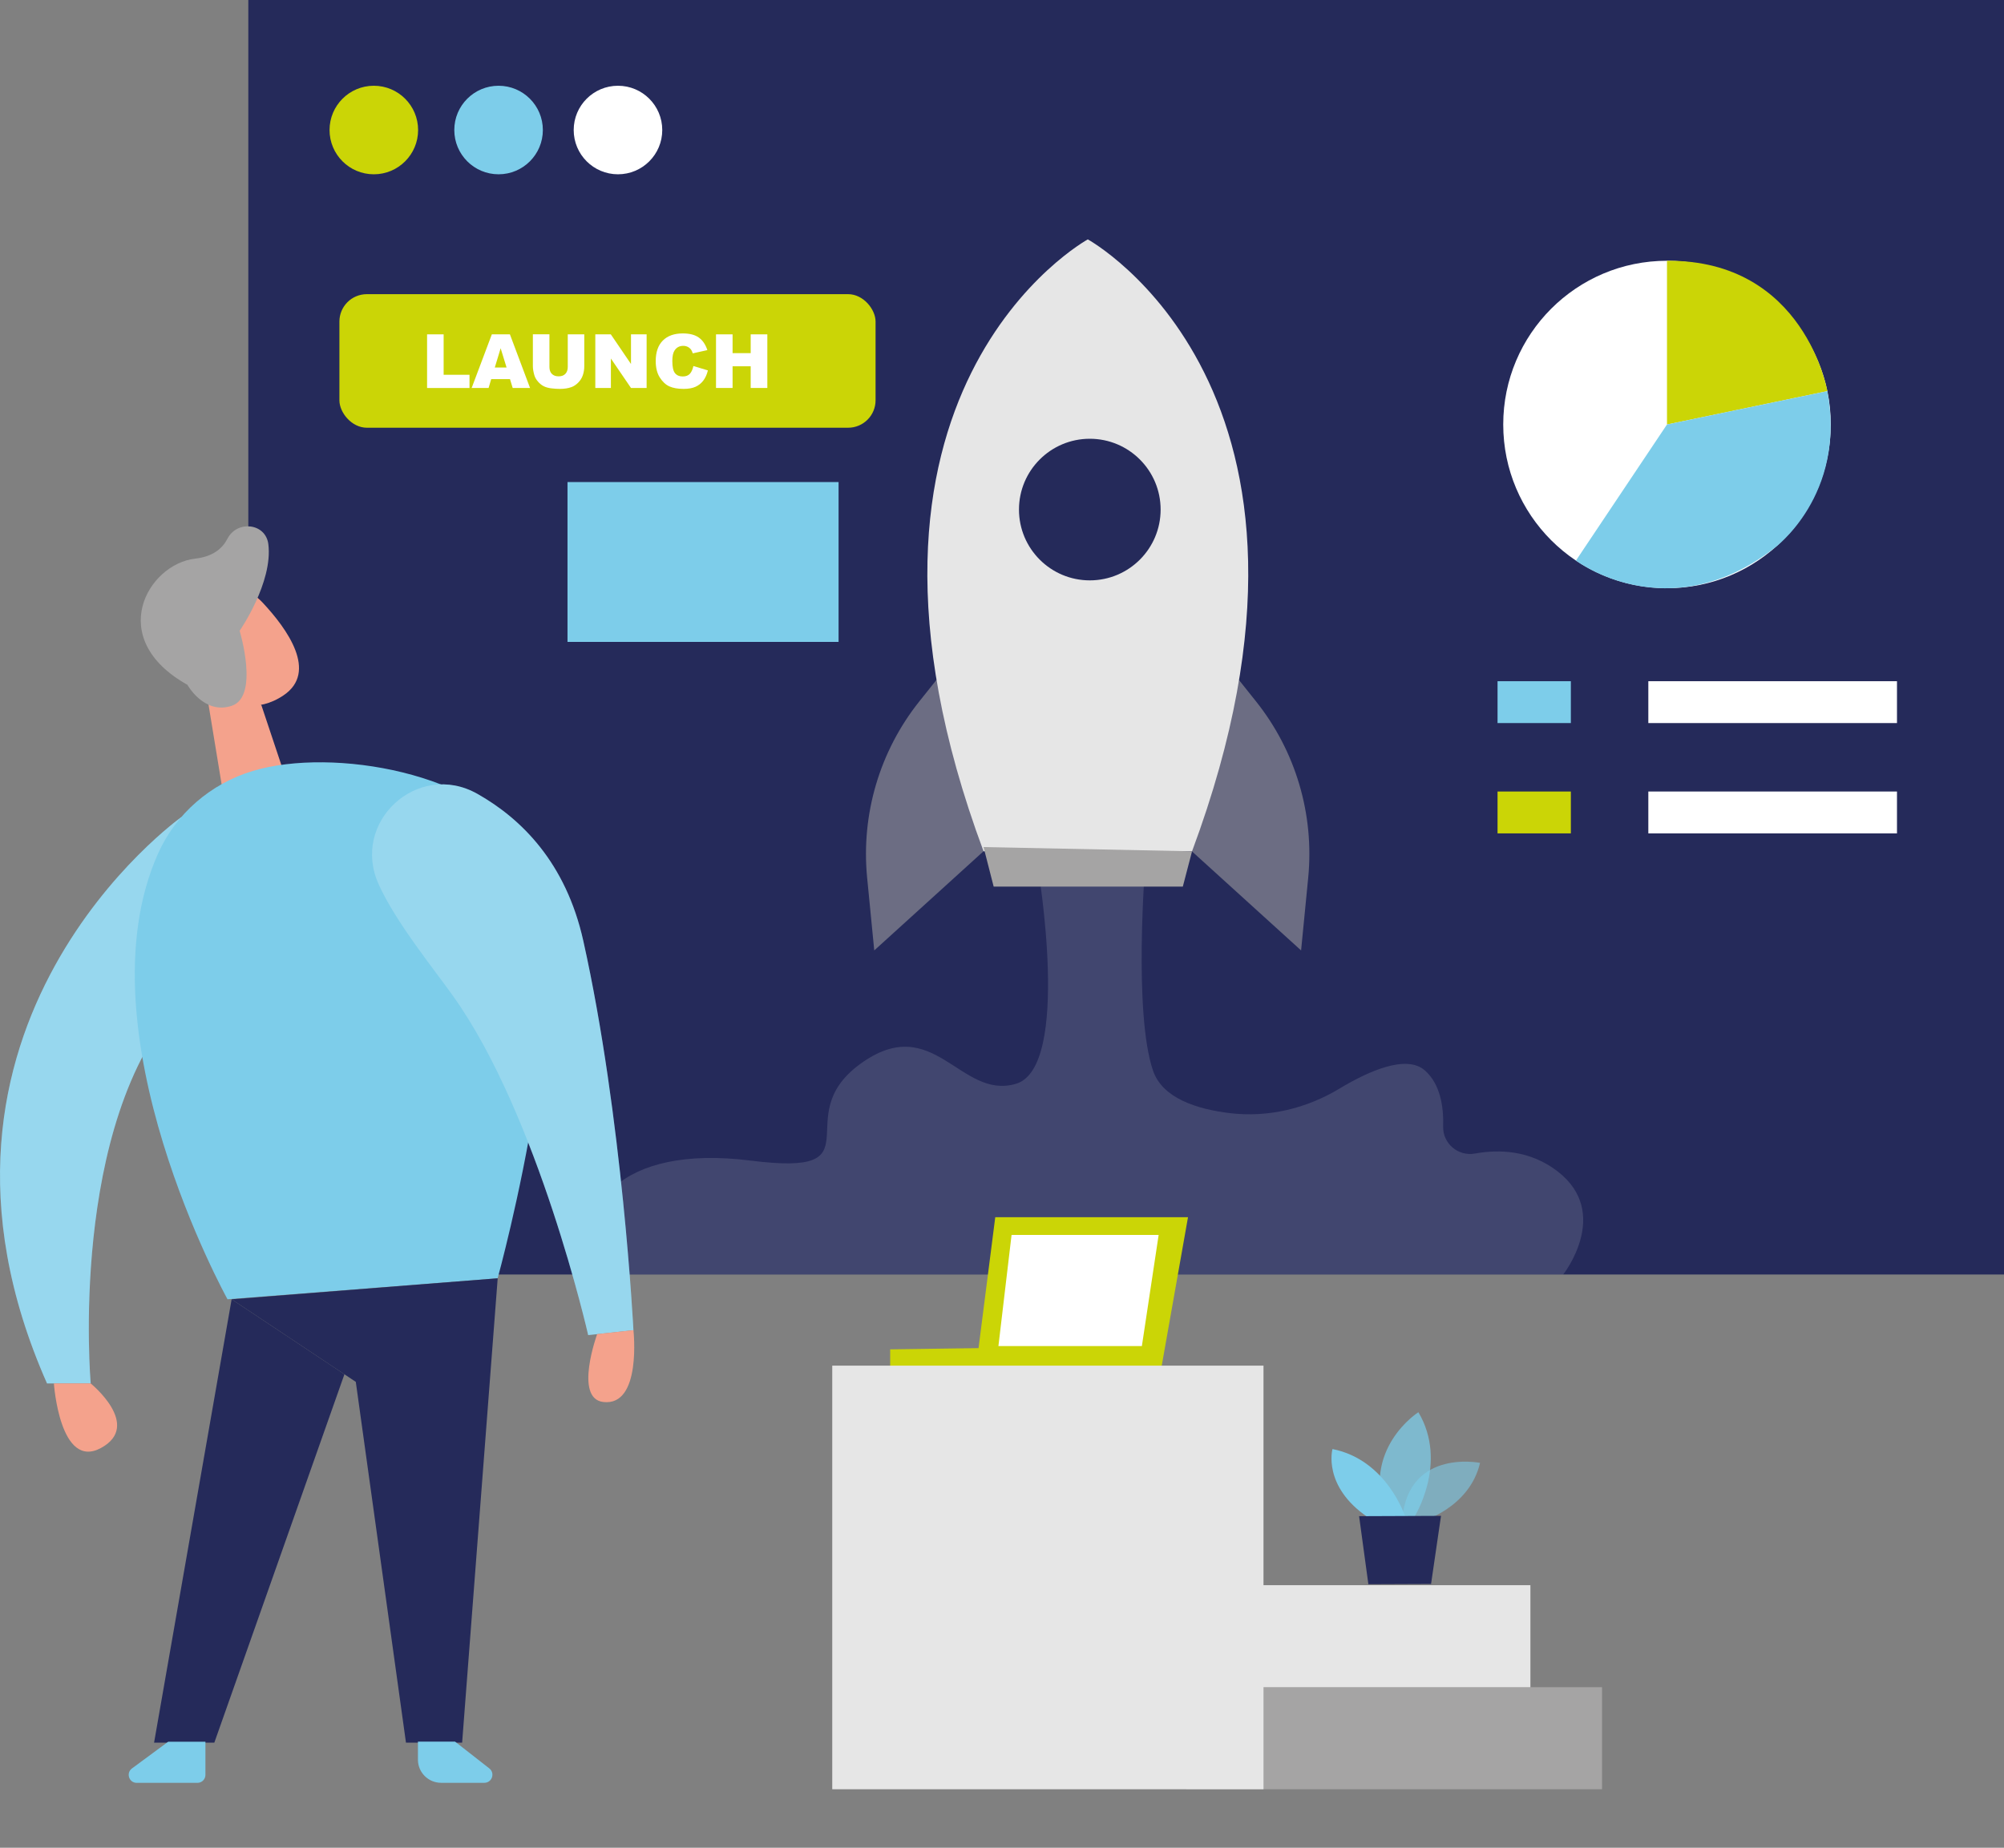 <?xml version="1.0" encoding="UTF-8"?>
<svg id="pWYHuJ7sC3" xmlns="http://www.w3.org/2000/svg" viewBox="0 0 475.66 438.68">
  <rect x="0" y="0" width="475.66" height="438.68" fill="#808080" stroke="none"/>
  <defs>
    <style>
      .cls-1 {
        fill: #252a5a;
      }

      .cls-2 {
        opacity: .03;
      }

      .cls-3 {
        opacity: .13;
      }

      .cls-4 {
        fill: #fff;
      }

      .cls-5 {
        opacity: .2;
      }

      .cls-6 {
        fill: none;
      }

      .cls-7 {
        opacity: .73;
      }

      .cls-8 {
        opacity: .55;
      }

      .cls-9 {
        fill: #f4a28c;
      }

      .cls-10 {
        fill: #a5a4a4;
      }

      .cls-11 {
        fill: #e6e6e6;
      }

      .cls-12 {
        opacity: .58;
      }

      .cls-13 {
        fill: #7dcdea;
      }

      .cls-14 {
        fill: #cbd506;
      }

      .cls-15 {
        opacity: .08;
      }
    </style>
  </defs>
  <g id="screen">
    <rect class="cls-1" x="58.94" width="416.72" height="302.59"/>
    <g class="cls-8">
      <path class="cls-10" d="M227.07,155.41l-8.86,11.11c-9.42,11.81-13.86,26.83-12.39,41.87l1.69,17.26,25.94-23.55-6.39-46.7h0Z"/>
    </g>
    <g class="cls-8">
      <path class="cls-10" d="M289.26,155.41l8.86,11.11c9.42,11.81,13.86,26.83,12.39,41.87l-1.69,17.26-25.94-23.55,6.39-46.7h-.01Z"/>
    </g>
    <g class="cls-3">
      <path class="cls-4" d="M246.33,205.8s8.07,47.62-5.21,51.52c-13.28,3.91-19.53-17.45-36.98-4.69s4.95,26.82-26.04,22.91-42.96,11.36-35.67,27.03h228.62s11.46-14.53-1.3-24.43c-6.59-5.11-14.02-5.29-19.65-4.27-4.01.73-7.68-2.38-7.56-6.46.14-4.68-.68-10-4.29-13.23-4.4-3.95-13.51.17-20.33,4.28-7.82,4.72-16.93,6.91-25.99,5.82-7.93-.95-16.04-3.58-18.26-10.11-4.69-13.79-1.82-49.27-1.82-49.27l-25.52.88v.02Z"/>
    </g>
    <path class="cls-11" d="M258.2,56.83s-65.46,35.92-24.75,145.28h49.49c40.71-109.36-24.75-145.28-24.75-145.28h.01Z"/>
    <polygon class="cls-10" points="282.94 202.11 280.75 210.49 235.85 210.49 233.45 201.11 282.94 202.11"/>
    <circle class="cls-1" cx="258.67" cy="120.98" r="16.81"/>
    <circle class="cls-14" cx="88.73" cy="30.87" r="10.51"/>
    <circle class="cls-13" cx="118.34" cy="30.87" r="10.51"/>
    <circle class="cls-4" cx="146.68" cy="30.87" r="10.51"/>
    <rect class="cls-4" x="391.24" y="161.73" width="59.02" height="9.94"/>
    <rect class="cls-4" x="391.24" y="187.92" width="59.02" height="9.94"/>
    <rect class="cls-13" x="355.45" y="161.73" width="17.4" height="9.94"/>
    <rect class="cls-14" x="355.45" y="187.92" width="17.4" height="9.94"/>
    <circle class="cls-4" cx="395.67" cy="100.78" r="38.87"/>
    <path class="cls-14" d="M395.67,61.91v38.87l38.06-7.92s-5.31-31.21-38.06-30.95Z"/>
    <path class="cls-13" d="M395.67,100.78l-21.61,32.31s21.79,16.58,47.02-2.91c0,0,17.26-12.51,12.65-37.32l-38.06,7.92h0Z"/>
    <rect class="cls-14" x="80.56" y="69.84" width="127.26" height="31.71" rx="6.51" ry="6.51"/>
    <path class="cls-4" d="M101.37,79.38h3.93v9.6h6.14v3.14h-10.07v-12.73h0Z"/>
    <path class="cls-4" d="M121.06,90.01h-4.47l-.62,2.1h-4.02l4.79-12.73h4.29l4.78,12.73h-4.12l-.64-2.1h0ZM120.24,87.26l-1.41-4.58-1.39,4.58h2.8Z"/>
    <path class="cls-4" d="M134.75,79.38h3.93v7.59c0,.75-.12,1.46-.35,2.13-.23.67-.6,1.25-1.1,1.75s-1.03.85-1.58,1.05c-.76.28-1.68.43-2.75.43-.62,0-1.3-.04-2.03-.13s-1.34-.26-1.84-.52-.94-.62-1.35-1.1-.69-.96-.84-1.47c-.24-.81-.36-1.53-.36-2.15v-7.59h3.93v7.77c0,.69.19,1.24.58,1.63s.92.58,1.6.58,1.21-.19,1.59-.58.58-.93.58-1.64v-7.77.02Z"/>
    <path class="cls-4" d="M141.31,79.38h3.67l4.79,7.04v-7.04h3.71v12.73h-3.71l-4.77-6.99v6.99h-3.7v-12.73h.01Z"/>
    <path class="cls-4" d="M164.57,86.9l3.45,1.04c-.23.97-.6,1.77-1.09,2.42s-1.12,1.14-1.85,1.47-1.68.5-2.82.5c-1.38,0-2.51-.2-3.39-.6s-1.63-1.11-2.27-2.12-.96-2.31-.96-3.89c0-2.11.56-3.73,1.68-4.86s2.71-1.7,4.75-1.7c1.6,0,2.86.32,3.78.97s1.6,1.64,2.05,2.99l-3.47.77c-.12-.39-.25-.67-.38-.85-.22-.3-.49-.53-.81-.69s-.67-.24-1.07-.24c-.89,0-1.57.36-2.05,1.08-.36.53-.54,1.37-.54,2.51,0,1.41.21,2.38.64,2.9s1.03.78,1.81.78,1.32-.21,1.71-.63.66-1.04.84-1.84h0Z"/>
    <path class="cls-4" d="M169.95,79.38h3.93v4.46h4.3v-4.46h3.95v12.73h-3.95v-5.15h-4.3v5.15h-3.93v-12.73Z"/>
    <rect class="cls-13" x="134.7" y="114.45" width="64.34" height="37.95"/>
  </g>
  <g id="sd" class="cls-2">
    <ellipse class="cls-6" cx="215.37" cy="423.27" rx="215.37" ry="15.41"/>
  </g>
  <path class="cls-13" d="M43.05,193.99s-69.49,49.4-31.89,134.46h10.37s-5.44-61.71,21.52-90.93c26.96-29.22,0-43.53,0-43.53Z"/>
  <g class="cls-5">
    <path class="cls-4" d="M43.05,193.99s-69.49,49.4-31.89,134.46h10.37s-5.44-61.71,21.52-90.93c26.96-29.22,0-43.53,0-43.53Z"/>
  </g>
  <polygon class="cls-9" points="62.01 167.33 67.93 185.07 53.88 193.99 48.83 163.24 62.01 167.33"/>
  <path class="cls-9" d="M44.01,146.09c3.02-7.37,12.83-8.88,18.28-3.07,5.98,6.38,13.18,16.53,5.03,22.05-12.48,8.45-23.93-7.34-23.93-7.34,0,0-1.68-6.05.62-11.65h0Z"/>
  <path class="cls-9" d="M53.13,156.97s-3.2-2.67-4.65,1.12c-1.45,3.8,4.2,5.63,5.89,3.72,1.69-1.92-1.24-4.84-1.24-4.84Z"/>
  <path class="cls-13" d="M37.49,202.7c4.24-9.53,12.53-16.66,22.51-19.66,19.08-5.73,54.21.54,64.92,18.39,14.66,24.44-6.8,102.06-6.8,102.06l-64.12,4.98s-35.27-63.62-16.51-105.77h0Z"/>
  <polygon class="cls-1" points="118.13 303.49 109.69 413.74 96.36 413.74 84.45 328.08 54.98 308.47 118.13 303.49"/>
  <polygon class="cls-1" points="54.98 308.47 36.57 413.74 50.87 413.74 81.75 326.28 54.98 308.47"/>
  <g class="cls-15">
    <path class="cls-6" d="M65.55,181.37s-30,96.61,56.62,103.01l-4.04,19.11-64.12,4.98s-22.59-35.48-21.64-85.31c0,0,.55-24.64,17.89-35.53,0,0,6.62-4.88,15.29-6.26h0Z"/>
  </g>
  <path class="cls-13" d="M39.93,413.51l-8.61,6.35c-1.47,1.08-.7,3.42,1.12,3.42h14.43c1.05,0,1.89-.85,1.89-1.89v-7.87h-8.83Z"/>
  <path class="cls-13" d="M108.03,413.51l8.11,6.34c1.43,1.12.64,3.42-1.18,3.42h-10.27c-3.03,0-5.49-2.46-5.49-5.49v-4.28h8.83,0Z"/>
  <path class="cls-9" d="M12.79,328.45s1.4,20.68,11.21,15.31c9.81-5.37-2.48-15.31-2.48-15.31h-8.73Z"/>
  <path class="cls-10" d="M44.48,162.58s3.98,7.21,10.55,4.98c6.57-2.23,1.85-17.8,1.85-17.8,0,0,7.96-11.48,6.81-20.58-.63-4.99-7.41-5.74-9.71-1.27-1.17,2.28-3.42,4.25-7.65,4.72-11.21,1.25-21.49,18.94-1.87,29.94h.02Z"/>
  <path class="cls-13" d="M89.9,209.99c-6.76-14.81,9.25-29.52,23.42-21.51,10.46,5.91,20.99,16.36,25.12,34.85,9.34,41.81,11.91,92.48,11.91,92.48l-10.74,1.17s-11.82-52.09-32-80.41c-4.83-6.79-13.55-17.45-17.72-26.57h.01Z"/>
  <g class="cls-5">
    <path class="cls-4" d="M89.9,209.99c-6.76-14.81,9.25-29.52,23.42-21.51,10.46,5.91,20.99,16.36,25.12,34.85,9.34,41.81,11.91,92.48,11.91,92.48l-10.74,1.17s-11.82-52.09-32-80.41c-4.83-6.79-13.55-17.45-17.72-26.57h.01Z"/>
  </g>
  <path class="cls-9" d="M141.74,316.74s-5.57,15.29,1.45,16.12c9.19,1.09,7.16-17.06,7.16-17.06l-8.61.94Z"/>
  <g id="laptop">
    <rect class="cls-10" x="281.59" y="400.57" width="98.66" height="24.23"/>
    <rect class="cls-11" x="274.34" y="376.35" width="88.91" height="24.23"/>
    <g class="cls-12">
      <path class="cls-13" d="M337.11,361.34s11.66-3.18,14.19-14.03c0,0-18.06-3.65-18.57,14.99l4.38-.96Z"/>
    </g>
    <g class="cls-7">
      <path class="cls-13" d="M335.68,360.19s8.14-12.87.98-24.91c0,0-13.73,8.72-7.63,24.94l6.65-.03Z"/>
    </g>
    <path class="cls-13" d="M333.58,360.2s-4.3-13.6-17.31-16.17c0,0-2.44,8.83,8.42,16.21l8.89-.04h0Z"/>
    <polygon class="cls-1" points="342.03 359.89 339.67 376.06 324.79 376.12 322.59 359.97 342.03 359.89"/>
    <polygon class="cls-14" points="275.53 325.45 281.98 288.98 236.23 288.98 232.26 320.07 211.29 320.36 211.29 325.45 275.53 325.45"/>
    <polygon class="cls-4" points="240.1 293.2 236.98 319.58 271.03 319.58 275.01 293.2 240.1 293.2"/>
    <rect class="cls-11" x="197.54" y="324.23" width="102.36" height="100.57"/>
    <g class="cls-15">
      <path class="cls-6" d="M231.23,324.23s-27.62,79.59,26.55,100.54h-60.48v-100.54h33.93Z"/>
    </g>
  </g>
</svg>